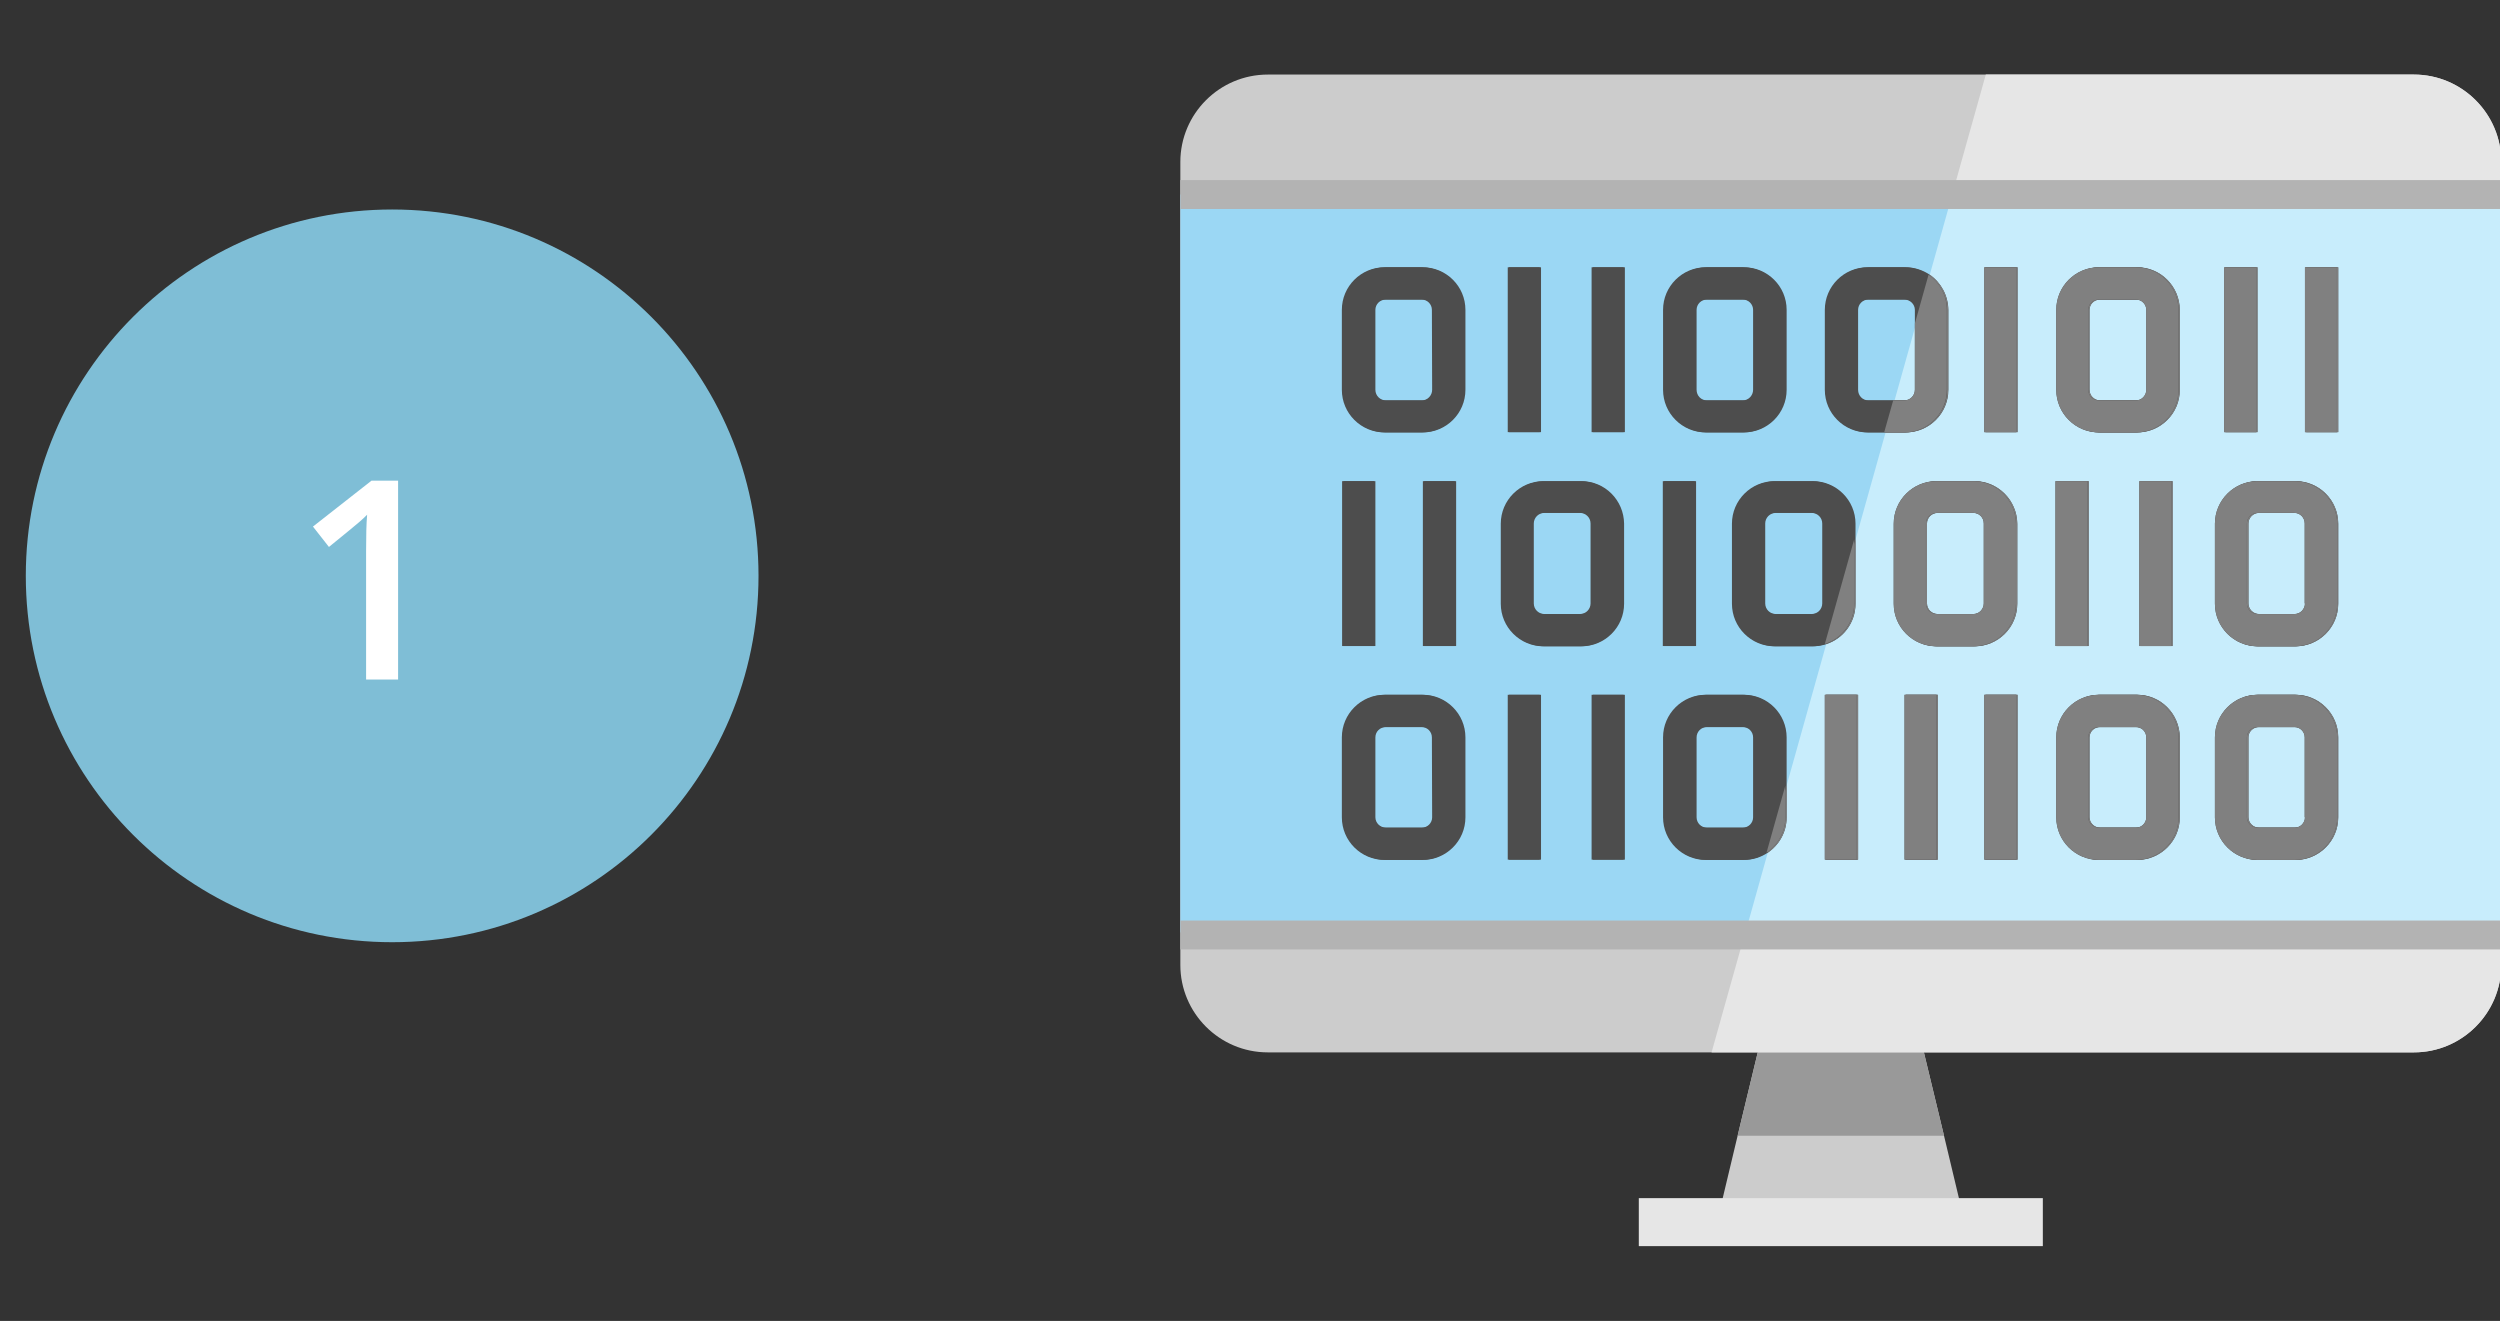 <?xml version="1.0" encoding="utf-8"?>
<!-- Generator: Adobe Illustrator 21.0.0, SVG Export Plug-In . SVG Version: 6.00 Build 0)  -->
<svg version="1.1" id="Layer_1" xmlns="http://www.w3.org/2000/svg" xmlns:xlink="http://www.w3.org/1999/xlink" x="0px" y="0px"
	 viewBox="0 0 969 512" style="enable-background:new 0 0 969 512;" xml:space="preserve">
<rect x="0" y="0" width="969" height="512" fill="#333333" stroke="none"/>
<style type="text/css">
	.st0{fill:#7FBED6;}
	.st1{fill:none;}
	.st2{fill:#FFFFFF;}
	.st3{fill:#CC8073;}
	.st4{fill:#B26156;}
	.st5{fill:#FFC5BB;}
	.st6{fill:#FFA4A9;}
	.st7{fill:#CCCCCC;}
	.st8{fill:#999999;}
	.st9{fill:#E6E6E6;}
	.st10{fill:#9BD7F4;}
	.st11{fill:#C8EDFC;}
	.st12{fill:#B3B3B3;}
	.st13{fill:#4D4D4D;}
	.st14{fill:#808080;}
</style>
<g id="Слой_2">
	<circle class="st0" cx="152" cy="223.2" r="142"/>
</g>
<g id="Слой_4">
	<g>
		<rect x="65" y="170.9" class="st1" width="158" height="99.2"/>
		<path class="st2" d="M154.3,263.4h-12.4v-49.8c0-5.9,0.1-10.7,0.4-14.1c-0.8,0.8-1.8,1.8-3,2.8c-1.2,1-5.1,4.3-11.8,9.7l-6.2-7.9
			l22.7-17.8h10.3V263.4z"/>
	</g>
</g>
<g id="Слой_2__x28_копия_x29_">
	<g>
		<path class="st3" d="M846.4,313.3h54.7l9,6l9-6h10.5c21.6,0,39-17.5,39-39c0-21.6-17.5-39-39-39h-22.5v18h22.5
			c11.6,0,21,9.4,21,21c0,11.6-9.4,21-21,21h-10.5l-9-6l-9,6h-54.7V313.3z M822.4,295.3H817l-9-12l-9,12h-64.6c-11.6,0-21-9.4-21-21
			c0-11.6,9.4-21,21-21h4.5l9,6l9-6h24l12-9l-12-9h-24l-9-6l-9,6h-4.5c-21.6,0-39,17.5-39,39c0,21.6,17.5,39,39,39h64.6l9,12l9-12
			h5.4l12-9L822.4,295.3z M883,235.2h-78.1v18H883l12-9L883,235.2z"/>
		<rect x="780.9" y="235.2" class="st4" width="24" height="18"/>
		<rect x="883" y="235.2" class="st4" width="24" height="18"/>
		<rect x="822.4" y="295.3" class="st4" width="24" height="18"/>
		<path class="st3" d="M846.4,211.2h54.7l9,6l9-6h10.5c21.6,0,39-17.5,39-39s-17.5-39-39-39h-22.5v18h22.5c11.6,0,21,9.4,21,21
			s-9.4,21-21,21h-10.5l-9-6l-9,6h-54.7V211.2z M822.4,193.1H817l-9-12l-9,12h-64.6c-11.6,0-21-9.4-21-21s9.4-21,21-21h4.5l9,6l9-6
			h24l12-9l-12-9h-24l-9-6l-9,6h-4.5c-21.6,0-39,17.5-39,39s17.5,39,39,39h64.6l9,12l9-12h5.4l12-9L822.4,193.1z M883,133.1h-78.1
			v18H883l12-9L883,133.1z"/>
		<rect x="780.9" y="133.1" class="st4" width="24" height="18"/>
		<rect x="883" y="133.1" class="st4" width="24" height="18"/>
		<rect x="822.4" y="193.1" class="st4" width="24" height="18"/>
		<path class="st5" d="M777.9,83.5c-21.6,0-39,17.5-39,39v10.5h18v-10.5c0-11.6,9.4-21,21-21s21,9.4,21,21v70.6h18v-70.6
			C817,101,799.5,83.5,777.9,83.5z"/>
		<polygon class="st6" points="756.9,253.2 756.9,271.2 747.9,283.2 738.9,271.2 738.9,253.2 		"/>
		<path class="st5" d="M798.9,313.3v4.5c0,11.6-9.4,21-21,21s-21-9.4-21-21v-46.6h-18v46.6c0,21.6,17.5,39,39,39s39-17.5,39-39v-4.5
			H798.9z"/>
		<polygon class="st6" points="859,253.2 859,271.2 850,283.2 841,271.2 841,253.2 		"/>
		<path class="st5" d="M901.1,313.3v4.5c0,11.6-9.4,21-21,21s-21-9.4-21-21v-46.6h-18v46.6c0,21.6,17.5,39,39,39s39-17.5,39-39v-4.5
			H901.1z"/>
		<polygon class="st6" points="919.1,211.2 919.1,229.2 910.1,241.2 901.1,229.2 901.1,211.2 		"/>
		<polygon class="st6" points="756.9,151.1 756.9,169.1 747.9,181.1 738.9,169.1 738.9,151.1 		"/>
		<polygon class="st6" points="859,151.1 859,169.1 850,181.1 841,169.1 841,151.1 		"/>
		<rect x="738.9" y="169.1" class="st5" width="18" height="66.1"/>
		<rect x="841" y="169.1" class="st5" width="18" height="66.1"/>
		<path class="st5" d="M880,83.5c-21.6,0-39,17.5-39,39v10.5h18v-10.5c0-11.6,9.4-21,21-21s21,9.4,21,21v70.6h18v-70.6
			C919.1,101,901.6,83.5,880,83.5z"/>
		<rect x="901.1" y="229.2" class="st5" width="18" height="66.1"/>
		<polygon class="st6" points="817,211.2 817,229.2 807.9,241.2 798.9,229.2 798.9,211.2 		"/>
		<rect x="798.9" y="229.2" class="st5" width="18" height="66.1"/>
	</g>
	<polygon class="st7" points="761.5,473.7 665.5,473.7 673.5,440.2 681.3,407.9 745.7,407.9 753.5,440.2 	"/>
	<polygon class="st8" points="753.5,440.2 673.5,440.2 681.3,407.9 707.4,375.9 745.7,407.9 	"/>
	<path class="st7" d="M969.5,62.8v311.2c0,18.7-15.2,33.9-33.9,33.9H491.4c-18.7,0-33.9-15.2-33.9-33.9V62.8
		c0-18.7,15.2-33.9,33.9-33.9h444.2C954.3,28.9,969.5,44.1,969.5,62.8z"/>
	<path class="st9" d="M969.5,62.8v311.2c0,18.7-15.2,33.9-33.9,33.9H663.4l106.3-379h165.9C954.3,28.9,969.5,44.1,969.5,62.8z"/>
	<rect x="457.5" y="75.4" class="st10" width="512" height="286"/>
	<polygon class="st11" points="969.5,75.4 969.5,361.5 676.5,361.5 756.7,75.4 	"/>
	<rect x="635.2" y="464.4" class="st9" width="156.6" height="18.6"/>
	<g>
		<rect x="457.5" y="69.8" class="st12" width="512" height="11.2"/>
		<rect x="457.5" y="356.8" class="st12" width="512" height="11.2"/>
	</g>
	<g>
		<path class="st13" d="M551.5,103.6h-14.4c-9.1,0-16.5,7.4-16.5,16.5v31c0,9.1,7.4,16.5,16.5,16.5h14.4c9.1,0,16.5-7.4,16.5-16.5
			v-31C568,111,560.6,103.6,551.5,103.6z M555.6,151.1c0,2.2-1.8,4.1-4,4.1h-14.4c-2.2,0-4.1-1.8-4.1-4.1v-31c0-2.2,1.8-4,4.1-4
			h14.4c2.2,0,4,1.8,4,4L555.6,151.1L555.6,151.1z"/>
		<path class="st13" d="M676,103.6h-14.4c-9.1,0-16.5,7.4-16.5,16.5v31c0,9.1,7.4,16.5,16.5,16.5H676c9.1,0,16.5-7.4,16.5-16.5v-31
			C692.5,111,685.1,103.6,676,103.6z M680,151.1c0,2.2-1.8,4.1-4,4.1h-14.4c-2.2,0-4-1.8-4-4.1v-31c0-2.2,1.8-4,4-4H676
			c2.2,0,4,1.8,4,4V151.1z"/>
		<path class="st13" d="M828.4,103.6H814c-9.1,0-16.5,7.4-16.5,16.5v31c0,9.1,7.4,16.5,16.5,16.5h14.4c9.1,0,16.5-7.4,16.5-16.5v-31
			C844.8,111,837.5,103.6,828.4,103.6z M832.4,151.1c0,2.2-1.8,4.1-4,4.1H814c-2.2,0-4.1-1.8-4.1-4.1v-31c0-2.2,1.8-4,4.1-4h14.4
			c2.2,0,4,1.8,4,4V151.1z"/>
		<path class="st13" d="M748,106.5c-2.7-1.8-5.9-2.9-9.3-2.9h-14.4c-9.1,0-16.5,7.4-16.5,16.5v31c0,9.1,7.4,16.5,16.5,16.5h14.4
			c9.1,0,16.5-7.4,16.5-16.5v-31C755.1,114.5,752.3,109.5,748,106.5z M742.7,151.1c0,2.2-1.8,4.1-4.1,4.1h-14.4c-2.2,0-4-1.8-4-4.1
			v-31c0-2.2,1.8-4,4-4h14.4c2.2,0,4.1,1.8,4.1,4V151.1L742.7,151.1z"/>
		<rect x="584.9" y="103.6" class="st13" width="12.4" height="63.9"/>
		<rect x="617.4" y="103.6" class="st13" width="12.4" height="63.9"/>
		<rect x="862.6" y="103.6" class="st13" width="12.4" height="63.9"/>
		<rect x="769.6" y="103.6" class="st13" width="12.4" height="63.9"/>
		<rect x="893.9" y="103.6" class="st13" width="12.4" height="63.9"/>
		<path class="st13" d="M551.5,269.3h-14.4c-9.1,0-16.5,7.4-16.5,16.5v31c0,9.1,7.4,16.5,16.5,16.5h14.4c9.1,0,16.5-7.4,16.5-16.5
			v-31C568,276.7,560.6,269.3,551.5,269.3z M555.6,316.8c0,2.2-1.8,4-4,4h-14.4c-2.2,0-4.1-1.8-4.1-4v-31c0-2.2,1.8-4,4.1-4h14.4
			c2.2,0,4,1.8,4,4L555.6,316.8L555.6,316.8z"/>
		<path class="st13" d="M676,269.3h-14.4c-9.1,0-16.5,7.4-16.5,16.5v31c0,9.1,7.4,16.5,16.5,16.5H676c3.4,0,6.5-1,9.2-2.8
			c4.4-3,7.3-8,7.3-13.7v-31C692.5,276.7,685.1,269.3,676,269.3z M680,316.8c0,2.2-1.8,4-4,4h-14.4c-2.2,0-4-1.8-4-4v-31
			c0-2.2,1.8-4,4-4H676c2.2,0,4,1.8,4,4V316.8z"/>
		<path class="st13" d="M828.4,269.3H814c-9.1,0-16.5,7.4-16.5,16.5v31c0,9.1,7.4,16.5,16.5,16.5h14.4c9.1,0,16.5-7.4,16.5-16.5v-31
			C844.8,276.7,837.5,269.3,828.4,269.3z M832.4,316.8c0,2.2-1.8,4-4,4H814c-2.2,0-4.1-1.8-4.1-4v-31c0-2.2,1.8-4,4.1-4h14.4
			c2.2,0,4,1.8,4,4V316.8z"/>
		<path class="st13" d="M889.8,269.3h-14.4c-9.1,0-16.5,7.4-16.5,16.5v31c0,9.1,7.4,16.5,16.5,16.5h14.4c9.1,0,16.5-7.4,16.5-16.5
			v-31C906.3,276.7,898.9,269.3,889.8,269.3z M893.9,316.8c0,2.2-1.8,4-4,4h-14.3c-2.2,0-4.1-1.8-4.1-4v-31c0-2.2,1.8-4,4.1-4h14.3
			c2.2,0,4,1.8,4,4V316.8z"/>
		<rect x="707.8" y="269.3" class="st13" width="12.4" height="63.9"/>
		<rect x="738.7" y="269.3" class="st13" width="12.4" height="63.9"/>
		<rect x="584.9" y="269.3" class="st13" width="12.4" height="63.9"/>
		<rect x="617.4" y="269.3" class="st13" width="12.4" height="63.9"/>
		<rect x="769.6" y="269.3" class="st13" width="12.4" height="63.9"/>
		<path class="st13" d="M889.8,186.5h-14.4c-9.1,0-16.5,7.4-16.5,16.5v31c0,9.1,7.4,16.5,16.5,16.5h14.4c9.1,0,16.5-7.4,16.5-16.5
			v-31C906.3,193.9,898.9,186.5,889.8,186.5z M893.9,233.9c0,2.2-1.8,4.1-4,4.1h-14.3c-2.2,0-4.1-1.8-4.1-4.1v-31
			c0-2.2,1.8-4.1,4.1-4.1h14.3c2.2,0,4,1.8,4,4.1V233.9z"/>
		<path class="st13" d="M613,186.5h-14.3c-9.1,0-16.5,7.4-16.5,16.5v31c0,9.1,7.4,16.5,16.5,16.5H613c9.1,0,16.5-7.4,16.5-16.5v-31
			C629.4,193.9,622.1,186.5,613,186.5z M617,233.9c0,2.2-1.8,4.1-4.1,4.1h-14.3c-2.2,0-4.1-1.8-4.1-4.1v-31c0-2.2,1.8-4.1,4.1-4.1
			H613c2.2,0,4.1,1.8,4.1,4.1V233.9z"/>
		<path class="st13" d="M702.7,186.5h-14.4c-9.1,0-16.5,7.4-16.5,16.5v31c0,9.1,7.4,16.5,16.5,16.5h14.4c1.8,0,3.5-0.3,5.1-0.8
			c6.6-2.1,11.4-8.3,11.4-15.7v-31C719.2,193.9,711.8,186.5,702.7,186.5z M706.8,233.9c0,2.2-1.8,4.1-4.1,4.1h-14.4
			c-2.2,0-4.1-1.8-4.1-4.1v-31c0-2.2,1.8-4.1,4.1-4.1h14.4c2.2,0,4.1,1.8,4.1,4.1V233.9z"/>
		<rect x="829.7" y="186.5" class="st13" width="12.4" height="63.9"/>
		<rect x="797.2" y="186.5" class="st13" width="12.4" height="63.9"/>
		<rect x="552" y="186.5" class="st13" width="12.4" height="63.9"/>
		<rect x="645" y="186.5" class="st13" width="12.4" height="63.9"/>
		<rect x="520.7" y="186.5" class="st13" width="12.4" height="63.9"/>
		<path class="st13" d="M765.4,186.5H751c-9.1,0-16.5,7.4-16.5,16.5v31c0,9.1,7.4,16.5,16.5,16.5h14.4c9.1,0,16.5-7.4,16.5-16.5v-31
			C781.8,193.9,774.4,186.5,765.4,186.5z M769.4,233.9c0,2.2-1.8,4.1-4,4.1H751c-2.2,0-4.1-1.8-4.1-4.1v-31c0-2.2,1.8-4.1,4.1-4.1
			h14.3c2.2,0,4,1.8,4,4.1V233.9z"/>
	</g>
	<g>
		<path class="st14" d="M685.2,330.5l7.3-26v12.4C692.5,322.5,689.6,327.5,685.2,330.5z"/>
		<path class="st14" d="M707.8,249.6l11.4-40.6v24.9C719.2,241.3,714.4,247.5,707.8,249.6z"/>
		<rect x="707.8" y="269.3" class="st14" width="12.4" height="63.9"/>
		<rect x="738.7" y="269.3" class="st14" width="12.4" height="63.9"/>
		<path class="st14" d="M755.1,120.1v31c0,9.1-7.4,16.5-16.5,16.5h-7.8l3.5-12.4h4.3c2.2,0,4.1-1.8,4.1-4.1v-25.7l5.3-18.9
			C752.3,109.5,755.1,114.5,755.1,120.1z"/>
		<path class="st14" d="M765.4,186.5H751c-9.1,0-16.5,7.4-16.5,16.5v31c0,9.1,7.4,16.5,16.5,16.5h14.4c9.1,0,16.5-7.4,16.5-16.5v-31
			C781.8,193.9,774.4,186.5,765.4,186.5z M769.4,233.9c0,2.2-1.8,4.1-4,4.1H751c-2.2,0-4.1-1.8-4.1-4.1v-31c0-2.2,1.8-4.1,4.1-4.1
			h14.3c2.2,0,4,1.8,4,4.1V233.9z"/>
		<rect x="769.6" y="103.6" class="st14" width="12.4" height="63.9"/>
		<rect x="769.6" y="269.3" class="st14" width="12.4" height="63.9"/>
		<rect x="797.2" y="186.5" class="st14" width="12.4" height="63.9"/>
		<rect x="829.7" y="186.5" class="st14" width="12.4" height="63.9"/>
		<path class="st14" d="M828.4,103.6H814c-9.1,0-16.5,7.4-16.5,16.5v31c0,9.1,7.4,16.5,16.5,16.5h14.4c9.1,0,16.5-7.4,16.5-16.5v-31
			C844.8,111,837.5,103.6,828.4,103.6z M832.4,151.1c0,2.2-1.8,4.1-4,4.1H814c-2.2,0-4.1-1.8-4.1-4.1v-31c0-2.2,1.8-4,4.1-4h14.4
			c2.2,0,4,1.8,4,4V151.1z"/>
		<path class="st14" d="M828.4,269.3H814c-9.1,0-16.5,7.4-16.5,16.5v31c0,9.1,7.4,16.5,16.5,16.5h14.4c9.1,0,16.5-7.4,16.5-16.5v-31
			C844.8,276.7,837.5,269.3,828.4,269.3z M832.4,316.8c0,2.2-1.8,4-4,4H814c-2.2,0-4.1-1.8-4.1-4v-31c0-2.2,1.8-4,4.1-4h14.4
			c2.2,0,4,1.8,4,4V316.8z"/>
		<rect x="862.6" y="103.6" class="st14" width="12.4" height="63.9"/>
		<rect x="893.9" y="103.6" class="st14" width="12.4" height="63.9"/>
		<path class="st14" d="M889.8,186.5h-14.4c-9.1,0-16.5,7.4-16.5,16.5v31c0,9.1,7.4,16.5,16.5,16.5h14.4c9.1,0,16.5-7.4,16.5-16.5
			v-31C906.3,193.9,898.9,186.5,889.8,186.5z M893.9,233.9c0,2.2-1.8,4.1-4,4.1h-14.3c-2.2,0-4.1-1.8-4.1-4.1v-31
			c0-2.2,1.8-4.1,4.1-4.1h14.3c2.2,0,4,1.8,4,4.1V233.9z"/>
		<path class="st14" d="M889.8,269.3h-14.4c-9.1,0-16.5,7.4-16.5,16.5v31c0,9.1,7.4,16.5,16.5,16.5h14.4c9.1,0,16.5-7.4,16.5-16.5
			v-31C906.3,276.7,898.9,269.3,889.8,269.3z M893.9,316.8c0,2.2-1.8,4-4,4h-14.3c-2.2,0-4.1-1.8-4.1-4v-31c0-2.2,1.8-4,4.1-4h14.3
			c2.2,0,4,1.8,4,4V316.8z"/>
	</g>
</g>
<g>
	<path class="st13" d="M551,103.6h-14.4c-9.1,0-16.5,7.4-16.5,16.5v31c0,9.1,7.4,16.5,16.5,16.5H551c9.1,0,16.5-7.4,16.5-16.5v-31
		C567.5,111,560.1,103.6,551,103.6z M555.1,151.1c0,2.2-1.8,4.1-4,4.1h-14.4c-2.2,0-4.1-1.8-4.1-4.1v-31c0-2.2,1.8-4,4.1-4H551
		c2.2,0,4,1.8,4,4L555.1,151.1L555.1,151.1z"/>
	<path class="st13" d="M675.5,103.6h-14.4c-9.1,0-16.5,7.4-16.5,16.5v31c0,9.1,7.4,16.5,16.5,16.5h14.4c9.1,0,16.5-7.4,16.5-16.5
		v-31C692,111,684.6,103.6,675.5,103.6z M679.5,151.1c0,2.2-1.8,4.1-4,4.1h-14.4c-2.2,0-4-1.8-4-4.1v-31c0-2.2,1.8-4,4-4h14.4
		c2.2,0,4,1.8,4,4V151.1z"/>
	<path class="st13" d="M827.9,103.6h-14.4c-9.1,0-16.5,7.4-16.5,16.5v31c0,9.1,7.4,16.5,16.5,16.5h14.4c9.1,0,16.5-7.4,16.5-16.5
		v-31C844.3,111,837,103.6,827.9,103.6z M831.9,151.1c0,2.2-1.8,4.1-4,4.1h-14.4c-2.2,0-4.1-1.8-4.1-4.1v-31c0-2.2,1.8-4,4.1-4h14.4
		c2.2,0,4,1.8,4,4V151.1z"/>
	<path class="st13" d="M747.5,106.5c-2.7-1.8-5.9-2.9-9.3-2.9h-14.4c-9.1,0-16.5,7.4-16.5,16.5v31c0,9.1,7.4,16.5,16.5,16.5h14.4
		c9.1,0,16.5-7.4,16.5-16.5v-31C754.6,114.5,751.8,109.5,747.5,106.5z M742.2,151.1c0,2.2-1.8,4.1-4.1,4.1h-14.4c-2.2,0-4-1.8-4-4.1
		v-31c0-2.2,1.8-4,4-4h14.4c2.2,0,4.1,1.8,4.1,4V151.1L742.2,151.1z"/>
	<rect x="584.4" y="103.6" class="st13" width="12.4" height="63.9"/>
	<rect x="616.9" y="103.6" class="st13" width="12.4" height="63.9"/>
	<rect x="862.1" y="103.6" class="st13" width="12.4" height="63.9"/>
	<rect x="769.1" y="103.6" class="st13" width="12.4" height="63.9"/>
	<rect x="893.4" y="103.6" class="st13" width="12.4" height="63.9"/>
	<path class="st13" d="M551,269.3h-14.4c-9.1,0-16.5,7.4-16.5,16.5v31c0,9.1,7.4,16.5,16.5,16.5H551c9.1,0,16.5-7.4,16.5-16.5v-31
		C567.5,276.7,560.1,269.3,551,269.3z M555.1,316.8c0,2.2-1.8,4-4,4h-14.4c-2.2,0-4.1-1.8-4.1-4v-31c0-2.2,1.8-4,4.1-4H551
		c2.2,0,4,1.8,4,4L555.1,316.8L555.1,316.8z"/>
	<path class="st13" d="M675.5,269.3h-14.4c-9.1,0-16.5,7.4-16.5,16.5v31c0,9.1,7.4,16.5,16.5,16.5h14.4c3.4,0,6.5-1,9.2-2.8
		c4.4-3,7.3-8,7.3-13.7v-31C692,276.7,684.6,269.3,675.5,269.3z M679.5,316.8c0,2.2-1.8,4-4,4h-14.4c-2.2,0-4-1.8-4-4v-31
		c0-2.2,1.8-4,4-4h14.4c2.2,0,4,1.8,4,4V316.8z"/>
	<path class="st13" d="M827.9,269.3h-14.4c-9.1,0-16.5,7.4-16.5,16.5v31c0,9.1,7.4,16.5,16.5,16.5h14.4c9.1,0,16.5-7.4,16.5-16.5
		v-31C844.3,276.7,837,269.3,827.9,269.3z M831.9,316.8c0,2.2-1.8,4-4,4h-14.4c-2.2,0-4.1-1.8-4.1-4v-31c0-2.2,1.8-4,4.1-4h14.4
		c2.2,0,4,1.8,4,4V316.8z"/>
	<path class="st13" d="M889.3,269.3H875c-9.1,0-16.5,7.4-16.5,16.5v31c0,9.1,7.4,16.5,16.5,16.5h14.4c9.1,0,16.5-7.4,16.5-16.5v-31
		C905.8,276.7,898.4,269.3,889.3,269.3z M893.4,316.8c0,2.2-1.8,4-4,4H875c-2.2,0-4.1-1.8-4.1-4v-31c0-2.2,1.8-4,4.1-4h14.3
		c2.2,0,4,1.8,4,4V316.8z"/>
	<rect x="707.3" y="269.3" class="st13" width="12.4" height="63.9"/>
	<rect x="738.2" y="269.3" class="st13" width="12.4" height="63.9"/>
	<rect x="584.4" y="269.3" class="st13" width="12.4" height="63.9"/>
	<rect x="616.9" y="269.3" class="st13" width="12.4" height="63.9"/>
	<rect x="769.1" y="269.3" class="st13" width="12.4" height="63.9"/>
	<path class="st13" d="M889.3,186.5H875c-9.1,0-16.5,7.4-16.5,16.5v31c0,9.1,7.4,16.5,16.5,16.5h14.4c9.1,0,16.5-7.4,16.5-16.5v-31
		C905.8,193.9,898.4,186.5,889.3,186.5z M893.4,233.9c0,2.2-1.8,4.1-4,4.1H875c-2.2,0-4.1-1.8-4.1-4.1v-31c0-2.2,1.8-4.1,4.1-4.1
		h14.3c2.2,0,4,1.8,4,4.1V233.9z"/>
	<path class="st13" d="M612.5,186.5h-14.3c-9.1,0-16.5,7.4-16.5,16.5v31c0,9.1,7.4,16.5,16.5,16.5h14.3c9.1,0,16.5-7.4,16.5-16.5
		v-31C628.9,193.9,621.6,186.5,612.5,186.5z M616.5,233.9c0,2.2-1.8,4.1-4.1,4.1h-14.3c-2.2,0-4.1-1.8-4.1-4.1v-31
		c0-2.2,1.8-4.1,4.1-4.1h14.3c2.2,0,4.1,1.8,4.1,4.1V233.9z"/>
	<path class="st13" d="M702.2,186.5h-14.4c-9.1,0-16.5,7.4-16.5,16.5v31c0,9.1,7.4,16.5,16.5,16.5h14.4c1.8,0,3.5-0.3,5.1-0.8
		c6.6-2.1,11.4-8.3,11.4-15.7v-31C718.7,193.9,711.3,186.5,702.2,186.5z M706.3,233.9c0,2.2-1.8,4.1-4.1,4.1h-14.4
		c-2.2,0-4.1-1.8-4.1-4.1v-31c0-2.2,1.8-4.1,4.1-4.1h14.4c2.2,0,4.1,1.8,4.1,4.1V233.9z"/>
	<rect x="829.2" y="186.5" class="st13" width="12.4" height="63.9"/>
	<rect x="796.7" y="186.5" class="st13" width="12.4" height="63.9"/>
	<rect x="551.5" y="186.5" class="st13" width="12.4" height="63.9"/>
	<rect x="644.5" y="186.5" class="st13" width="12.4" height="63.9"/>
	<rect x="520.2" y="186.5" class="st13" width="12.4" height="63.9"/>
	<path class="st13" d="M764.9,186.5h-14.4c-9.1,0-16.5,7.4-16.5,16.5v31c0,9.1,7.4,16.5,16.5,16.5h14.4c9.1,0,16.5-7.4,16.5-16.5
		v-31C781.3,193.9,773.9,186.5,764.9,186.5z M768.9,233.9c0,2.2-1.8,4.1-4,4.1h-14.3c-2.2,0-4.1-1.8-4.1-4.1v-31
		c0-2.2,1.8-4.1,4.1-4.1h14.3c2.2,0,4,1.8,4,4.1V233.9z"/>
</g>
<g>
	<path class="st14" d="M684.7,330.5l7.3-26v12.4C692,322.5,689.1,327.5,684.7,330.5z"/>
	<path class="st14" d="M707.3,249.6l11.4-40.6v24.9C718.7,241.3,713.9,247.5,707.3,249.6z"/>
	<rect x="707.3" y="269.3" class="st14" width="12.4" height="63.9"/>
	<rect x="738.2" y="269.3" class="st14" width="12.4" height="63.9"/>
	<path class="st14" d="M754.6,120.1v31c0,9.1-7.4,16.5-16.5,16.5h-7.8l3.5-12.4h4.3c2.2,0,4.1-1.8,4.1-4.1v-25.7l5.3-18.9
		C751.8,109.5,754.6,114.5,754.6,120.1z"/>
	<path class="st14" d="M764.9,186.5h-14.4c-9.1,0-16.5,7.4-16.5,16.5v31c0,9.1,7.4,16.5,16.5,16.5h14.4c9.1,0,16.5-7.4,16.5-16.5
		v-31C781.3,193.9,773.9,186.5,764.9,186.5z M768.9,233.9c0,2.2-1.8,4.1-4,4.1h-14.3c-2.2,0-4.1-1.8-4.1-4.1v-31
		c0-2.2,1.8-4.1,4.1-4.1h14.3c2.2,0,4,1.8,4,4.1V233.9z"/>
	<rect x="769.1" y="103.6" class="st14" width="12.4" height="63.9"/>
	<rect x="769.1" y="269.3" class="st14" width="12.4" height="63.9"/>
	<rect x="796.7" y="186.5" class="st14" width="12.4" height="63.9"/>
	<rect x="829.2" y="186.5" class="st14" width="12.4" height="63.9"/>
	<path class="st14" d="M827.9,103.6h-14.4c-9.1,0-16.5,7.4-16.5,16.5v31c0,9.1,7.4,16.5,16.5,16.5h14.4c9.1,0,16.5-7.4,16.5-16.5
		v-31C844.3,111,837,103.6,827.9,103.6z M831.9,151.1c0,2.2-1.8,4.1-4,4.1h-14.4c-2.2,0-4.1-1.8-4.1-4.1v-31c0-2.2,1.8-4,4.1-4h14.4
		c2.2,0,4,1.8,4,4V151.1z"/>
	<path class="st14" d="M827.9,269.3h-14.4c-9.1,0-16.5,7.4-16.5,16.5v31c0,9.1,7.4,16.5,16.5,16.5h14.4c9.1,0,16.5-7.4,16.5-16.5
		v-31C844.3,276.7,837,269.3,827.9,269.3z M831.9,316.8c0,2.2-1.8,4-4,4h-14.4c-2.2,0-4.1-1.8-4.1-4v-31c0-2.2,1.8-4,4.1-4h14.4
		c2.2,0,4,1.8,4,4V316.8z"/>
	<rect x="862.1" y="103.6" class="st14" width="12.4" height="63.9"/>
	<rect x="893.4" y="103.6" class="st14" width="12.4" height="63.9"/>
	<path class="st14" d="M889.3,186.5H875c-9.1,0-16.5,7.4-16.5,16.5v31c0,9.1,7.4,16.5,16.5,16.5h14.4c9.1,0,16.5-7.4,16.5-16.5v-31
		C905.8,193.9,898.4,186.5,889.3,186.5z M893.4,233.9c0,2.2-1.8,4.1-4,4.1H875c-2.2,0-4.1-1.8-4.1-4.1v-31c0-2.2,1.8-4.1,4.1-4.1
		h14.3c2.2,0,4,1.8,4,4.1V233.9z"/>
	<path class="st14" d="M889.3,269.3H875c-9.1,0-16.5,7.4-16.5,16.5v31c0,9.1,7.4,16.5,16.5,16.5h14.4c9.1,0,16.5-7.4,16.5-16.5v-31
		C905.8,276.7,898.4,269.3,889.3,269.3z M893.4,316.8c0,2.2-1.8,4-4,4H875c-2.2,0-4.1-1.8-4.1-4v-31c0-2.2,1.8-4,4.1-4h14.3
		c2.2,0,4,1.8,4,4V316.8z"/>
</g>
</svg>
